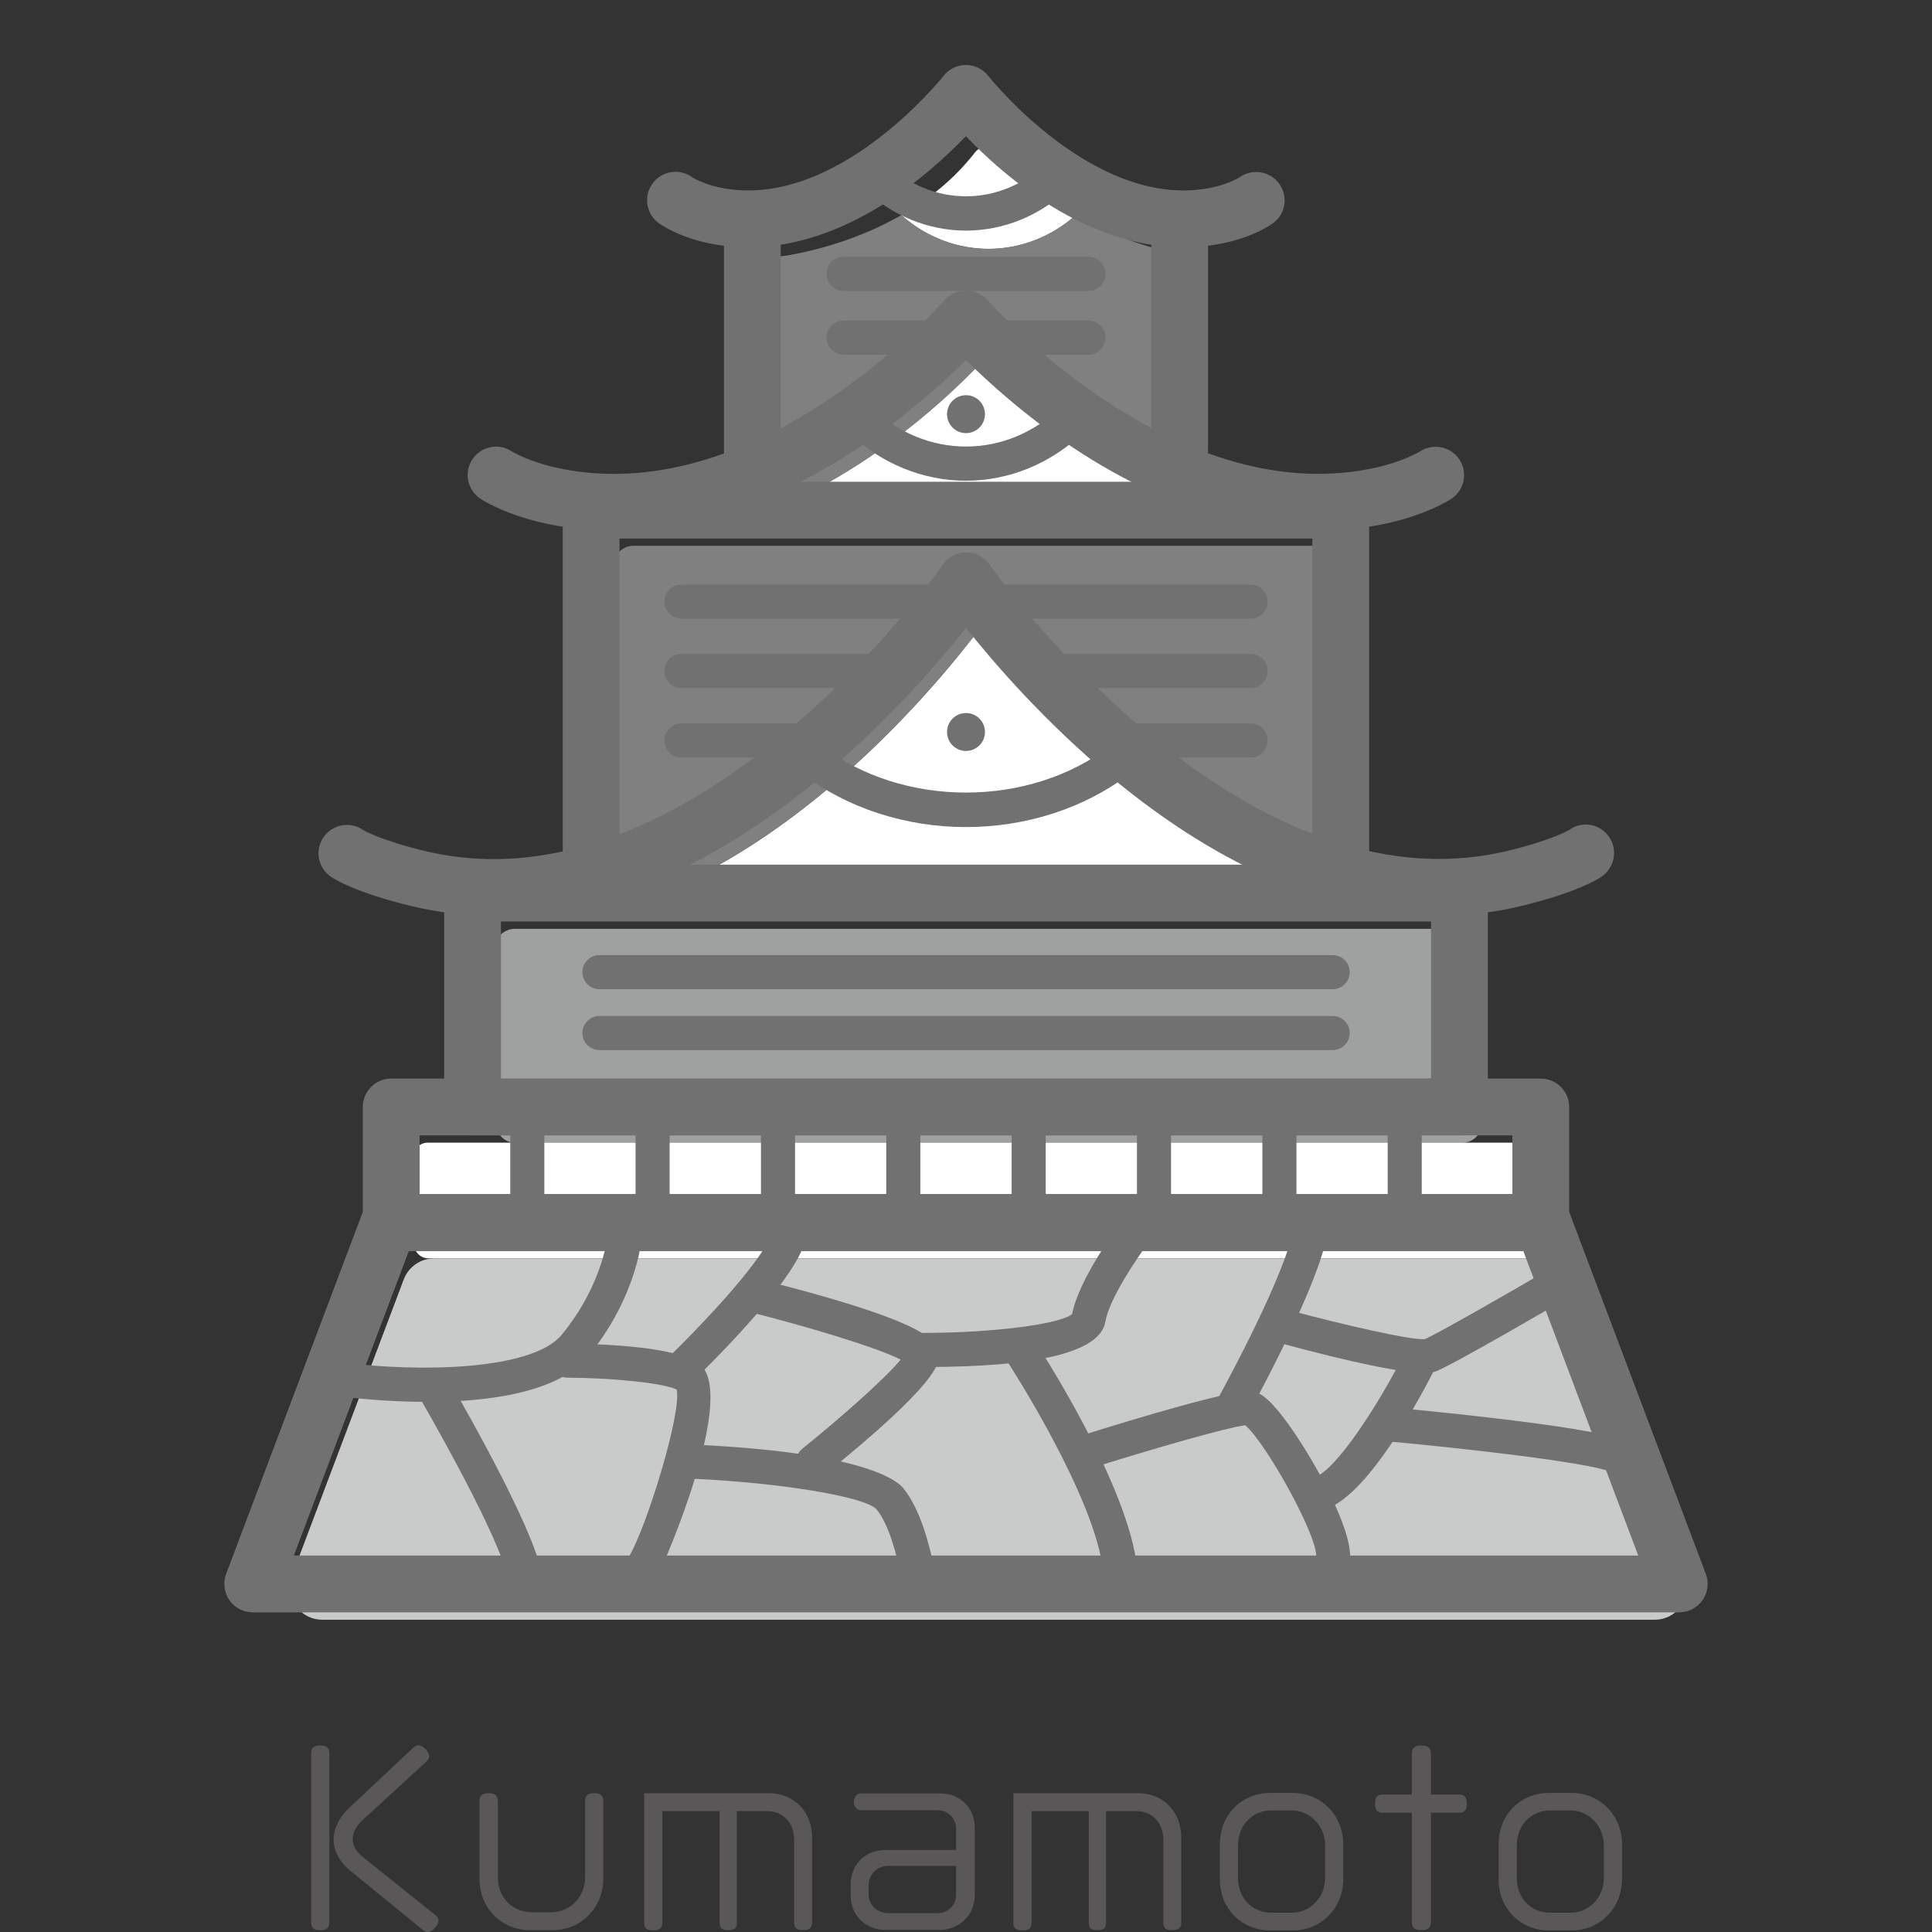 <?xml version="1.0" encoding="UTF-8"?><svg id="_レイヤー_2" xmlns="http://www.w3.org/2000/svg" viewBox="0 0 170.08 170.08"><rect x="0" y="0" width="170.08" height="170.08" fill="#333333" stroke="none"/><defs><style>.cls-1{fill:none;}.cls-2{fill:gray;}.cls-3{fill:#727171;}.cls-4{fill:#9fa0a0;}.cls-5{fill:#c9caca;}.cls-6{fill:#fff;}.cls-7{fill:#595757;}</style></defs><g id="text"><rect class="cls-1" width="170.08" height="170.08"/><path class="cls-5" d="M38.23,110.78h97.59c1.19,0,2.26.74,2.68,1.86l9.84,26.07c.71,1.88-.68,3.88-2.68,3.88H28.38c-2.01,0-3.39-2.01-2.68-3.88l9.84-26.07c.42-1.12,1.49-1.86,2.68-1.86Z"/><rect class="cls-4" x="43.58" y="81.77" width="86.88" height="18.83" rx="1.73" ry="1.73"/><rect class="cls-6" x="36.42" y="100.59" width="101.2" height="10.18" rx="1.23" ry="1.23"/><path class="cls-6" d="M87.02,54.27s-14.21,20.49-32.99,25.77v.58h65.99v-.58c-18.79-5.28-32.99-25.77-32.99-25.77Z"/><path class="cls-2" d="M54.03,49.78v30.26c15.8-4.44,28.36-19.64,31.96-24.36.52-.69,1.55-.69,2.08,0,3.59,4.72,16.15,19.92,31.96,24.36v-30.26c0-.95-.77-1.73-1.73-1.73h-62.54c-.95,0-1.73.77-1.73,1.73Z"/><path class="cls-6" d="M94.74,18.9c-3.31-1.96-5.63-4.21-6.88-5.57-.56-.61-1.53-.56-2.04.1-1.87,2.41-4.17,4.19-6.47,5.52,4.47,3.96,10.94,3.95,15.4-.04Z"/><path class="cls-2" d="M94.74,18.9c-4.46,3.99-10.92,4-15.4.04-5.53,3.18-11.14,3.7-11.14,3.7v22.14c8.71-3.61,15.39-9.98,17.82-12.5.54-.56,1.44-.56,1.98,0,2.43,2.52,9.11,8.9,17.82,12.5v-22.14c-4.44-.47-8.15-2-11.09-3.74Z"/><path class="cls-6" d="M86.09,32.21c-2.37,2.48-9.09,8.93-17.88,12.57h37.62c-8.79-3.64-15.51-10.09-17.88-12.57-.51-.53-1.35-.53-1.86,0Z"/><path class="cls-3" d="M53.99,46.71c-1.85,0-3.67-.17-5.46-.52-3.82-.75-5.99-2.12-6.23-2.28-1.15-.76-1.48-2.31-.72-3.46.76-1.16,2.31-1.48,3.46-.72h0s1.59.99,4.45,1.55c17.62,3.46,33.49-14.67,33.65-14.86.95-1.1,2.84-1.1,3.79,0,.16.18,16.08,18.3,33.65,14.86,2.86-.56,4.45-1.55,4.46-1.56,1.16-.73,2.7-.4,3.45.75.74,1.15.43,2.68-.72,3.44-.23.15-2.4,1.53-6.23,2.28-8.53,1.67-17.9-.68-27.1-6.8-4.23-2.81-7.5-5.8-9.41-7.7-1.91,1.91-5.18,4.89-9.41,7.7-7.27,4.84-14.65,7.32-21.64,7.32Z"/><path class="cls-3" d="M126.71,80.61c-9.3,0-19.11-4.1-28.77-12.1-5.95-4.93-10.45-10.15-12.89-13.23-2.44,3.08-6.94,8.3-12.89,13.23-12.22,10.12-24.69,14.01-36.05,11.23-4.84-1.18-6.68-2.35-7-2.57-1.13-.79-1.41-2.35-.62-3.48.79-1.13,2.35-1.41,3.48-.62,0,0,0,0,0,0,0,0,1.44.87,5.33,1.82,23.88,5.84,45.49-24.87,45.71-25.18.47-.67,1.23-1.08,2.05-1.08h0c.82,0,1.59.4,2.05,1.07.22.31,21.86,31,45.71,25.18,3.94-.96,5.36-1.84,5.37-1.85,1.13-.79,2.67-.5,3.46.64.79,1.13.49,2.71-.65,3.5-.32.22-2.16,1.39-7,2.57-2.38.58-4.81.87-7.28.87Z"/><circle class="cls-3" cx="85.04" cy="64.44" r="1.67"/><circle class="cls-3" cx="85.04" cy="36.46" r="1.67"/><path class="cls-3" d="M85.04,72.81c-5.21,0-10.41-1.6-14.56-4.8-.66-.51-.78-1.45-.27-2.1.51-.66,1.45-.78,2.1-.27,7.14,5.51,18.32,5.51,25.46,0,.65-.51,1.6-.38,2.1.27.51.66.38,1.6-.27,2.1-4.15,3.2-9.36,4.8-14.56,4.8Z"/><path class="cls-3" d="M85.04,42.32c-3.74,0-7.49-1.46-10.48-4.38-.59-.58-.6-1.53-.02-2.12.58-.59,1.53-.6,2.12-.02,4.78,4.68,11.98,4.68,16.75,0,.59-.58,1.54-.57,2.12.02.58.59.57,1.54-.02,2.12-2.99,2.92-6.73,4.38-10.48,4.38Z"/><path class="cls-3" d="M85.04,20.3c-3.28,0-6.57-1.28-9.19-3.85-.59-.58-.6-1.53-.02-2.12.58-.59,1.53-.6,2.12-.02,4.04,3.96,10.14,3.96,14.18,0,.59-.58,1.54-.57,2.12.02.58.59.57,1.54-.02,2.12-2.62,2.56-5.9,3.85-9.19,3.85Z"/><path class="cls-3" d="M65.9,21.77c-1.2,0-2.42-.12-3.66-.39-2.57-.56-4.07-1.61-4.24-1.73-1.12-.81-1.37-2.37-.56-3.49.81-1.12,2.37-1.37,3.49-.56h0s.85.56,2.36.89c10.2,2.22,19.68-9.69,19.77-9.81.47-.6,1.2-.96,1.97-.96h0c.77,0,1.5.35,1.97.96.09.12,9.57,12.03,19.77,9.81,1.53-.33,2.38-.9,2.39-.91,1.13-.77,2.68-.5,3.47.62.79,1.12.54,2.65-.56,3.45-.16.12-1.66,1.17-4.24,1.73-10.15,2.2-19-5.41-22.8-9.39-3.34,3.48-10.56,9.78-19.14,9.78Z"/><path class="cls-3" d="M147.83,141.94H22.25c-.82,0-1.59-.4-2.06-1.08-.47-.68-.57-1.54-.28-2.31l12.01-31.81c.37-.97,1.3-1.62,2.34-1.62h101.56c1.04,0,1.97.64,2.34,1.62l12.01,31.81c.29.77.18,1.63-.28,2.31-.47.67-1.24,1.08-2.06,1.08ZM25.87,136.94h118.35l-10.12-26.81H35.99l-10.12,26.81Z"/><path class="cls-3" d="M118.03,79.97c-1.38,0-2.5-1.12-2.5-2.5v-30.06h-60.99v30.06c0,1.38-1.12,2.5-2.5,2.5s-2.5-1.12-2.5-2.5v-32.56c0-1.38,1.12-2.5,2.5-2.5h65.99c1.38,0,2.5,1.12,2.5,2.5v32.56c0,1.38-1.12,2.5-2.5,2.5Z"/><path class="cls-3" d="M103.85,42.18c-1.38,0-2.5-1.12-2.5-2.5v-20.19c0-1.38,1.12-2.5,2.5-2.5s2.5,1.12,2.5,2.5v20.19c0,1.38-1.12,2.5-2.5,2.5Z"/><path class="cls-3" d="M66.23,42.18c-1.38,0-2.5-1.12-2.5-2.5v-20.19c0-1.38,1.12-2.5,2.5-2.5s2.5,1.12,2.5,2.5v20.19c0,1.38-1.12,2.5-2.5,2.5Z"/><path class="cls-3" d="M128.48,99.95H41.6c-1.38,0-2.5-1.12-2.5-2.5v-18.83c0-1.38,1.12-2.5,2.5-2.5h86.88c1.38,0,2.5,1.12,2.5,2.5v18.83c0,1.38-1.12,2.5-2.5,2.5ZM44.1,94.95h81.88v-13.83H44.1v13.83Z"/><path class="cls-3" d="M135.64,110.13H34.44c-1.38,0-2.5-1.12-2.5-2.5v-10.18c0-1.38,1.12-2.5,2.5-2.5h101.2c1.38,0,2.5,1.12,2.5,2.5v10.18c0,1.38-1.12,2.5-2.5,2.5ZM36.94,105.13h96.2v-5.18H36.94v5.18Z"/><path class="cls-3" d="M117.31,87.08H52.77c-.83,0-1.5-.67-1.5-1.5s.67-1.5,1.5-1.5h64.55c.83,0,1.5.67,1.5,1.5s-.67,1.5-1.5,1.5Z"/><path class="cls-3" d="M117.31,92.44H52.77c-.83,0-1.5-.67-1.5-1.5s.67-1.5,1.5-1.5h64.55c.83,0,1.5.67,1.5,1.5s-.67,1.5-1.5,1.5Z"/><path class="cls-3" d="M110.09,54.46h-50.1c-.83,0-1.5-.67-1.5-1.5s.67-1.5,1.5-1.5h50.1c.83,0,1.5.67,1.5,1.5s-.67,1.5-1.5,1.5Z"/><path class="cls-3" d="M77.82,60.57h-17.83c-.83,0-1.5-.67-1.5-1.5s.67-1.5,1.5-1.5h17.83c.83,0,1.5.67,1.5,1.5s-.67,1.5-1.5,1.5Z"/><path class="cls-3" d="M70.65,66.69h-10.66c-.83,0-1.5-.67-1.5-1.5s.67-1.5,1.5-1.5h10.66c.83,0,1.5.67,1.5,1.5s-.67,1.5-1.5,1.5Z"/><path class="cls-3" d="M110.09,60.57h-17.83c-.83,0-1.5-.67-1.5-1.5s.67-1.5,1.5-1.5h17.83c.83,0,1.5.67,1.5,1.5s-.67,1.5-1.5,1.5Z"/><path class="cls-3" d="M110.09,66.69h-10.66c-.83,0-1.5-.67-1.5-1.5s.67-1.5,1.5-1.5h10.66c.83,0,1.5.67,1.5,1.5s-.67,1.5-1.5,1.5Z"/><path class="cls-3" d="M95.82,25.61h-21.56c-.83,0-1.5-.67-1.5-1.5s.67-1.5,1.5-1.5h21.56c.83,0,1.5.67,1.5,1.5s-.67,1.5-1.5,1.5Z"/><path class="cls-3" d="M95.82,31.22h-21.56c-.83,0-1.5-.67-1.5-1.5s.67-1.5,1.5-1.5h21.56c.83,0,1.5.67,1.5,1.5s-.67,1.5-1.5,1.5Z"/><path class="cls-3" d="M46.42,108.34c-.83,0-1.5-.67-1.5-1.5v-8.21c0-.83.67-1.5,1.5-1.5s1.5.67,1.5,1.5v8.21c0,.83-.67,1.5-1.5,1.5Z"/><path class="cls-3" d="M57.45,108.34c-.83,0-1.5-.67-1.5-1.5v-8.21c0-.83.67-1.5,1.5-1.5s1.5.67,1.5,1.5v8.21c0,.83-.67,1.5-1.5,1.5Z"/><path class="cls-3" d="M68.49,108.34c-.83,0-1.5-.67-1.5-1.5v-8.21c0-.83.67-1.5,1.5-1.5s1.5.67,1.5,1.5v8.21c0,.83-.67,1.5-1.5,1.5Z"/><path class="cls-3" d="M79.52,108.34c-.83,0-1.5-.67-1.5-1.5v-8.21c0-.83.67-1.5,1.5-1.5s1.5.67,1.5,1.5v8.21c0,.83-.67,1.5-1.5,1.5Z"/><path class="cls-3" d="M90.56,108.34c-.83,0-1.5-.67-1.5-1.5v-8.21c0-.83.67-1.5,1.5-1.5s1.5.67,1.5,1.5v8.21c0,.83-.67,1.5-1.5,1.5Z"/><path class="cls-3" d="M101.59,108.34c-.83,0-1.5-.67-1.5-1.5v-8.21c0-.83.67-1.5,1.5-1.5s1.5.67,1.5,1.5v8.21c0,.83-.67,1.5-1.5,1.5Z"/><path class="cls-3" d="M112.63,108.34c-.83,0-1.5-.67-1.5-1.5v-8.21c0-.83.67-1.5,1.5-1.5s1.5.67,1.5,1.5v8.21c0,.83-.67,1.5-1.5,1.5Z"/><path class="cls-3" d="M123.66,108.34c-.83,0-1.5-.67-1.5-1.5v-8.21c0-.83.67-1.5,1.5-1.5s1.5.67,1.5,1.5v8.21c0,.83-.67,1.5-1.5,1.5Z"/><path class="cls-3" d="M37.54,123.41c-3.64,0-6.68-.37-7.39-.46-.82-.11-1.4-.86-1.29-1.68.11-.82.86-1.41,1.68-1.29,5.9.76,16.25.77,18.92-2.49,3.8-4.64,4.09-9.1,4.09-9.15.05-.82.75-1.44,1.58-1.42.82.04,1.46.74,1.42,1.57-.01.22-.31,5.45-4.76,10.9-2.69,3.29-9.07,4.03-14.24,4.03Z"/><path class="cls-3" d="M45.95,139.27c-.65,0-1.24-.42-1.44-1.07-1.33-4.44-7.54-15.12-7.61-15.23-.42-.71-.18-1.63.54-2.05.72-.42,1.63-.17,2.05.54.26.45,6.46,11.1,7.89,15.88.24.79-.21,1.63-1.01,1.87-.14.04-.29.06-.43.06Z"/><path class="cls-3" d="M56.67,139.27c-.26,0-.53-.07-.77-.21-.71-.43-.94-1.35-.51-2.06,1.5-2.5,4.64-12.59,4.18-14.67-1.21-.6-5.8-1.03-9.6-1.05-.83,0-1.5-.68-1.49-1.51,0-.83.66-1.54,1.51-1.49,2.18.01,9.45.18,11.55,1.76,3.46,2.6-3.1,17.73-3.58,18.52-.28.47-.78.73-1.29.73ZM59.73,122.43h.01-.01Z"/><path class="cls-3" d="M60.17,121.8c-.39,0-.78-.15-1.08-.46-.58-.59-.56-1.54.03-2.12,2.08-2.01,7.69-7.81,8.74-10.43.31-.77,1.18-1.14,1.95-.84.77.31,1.14,1.18.84,1.95-1.47,3.69-8.62,10.69-9.44,11.47-.29.28-.67.42-1.04.42Z"/><path class="cls-3" d="M81.08,140.77h-.01c-1.26-.01-1.5-1.07-1.79-2.3-.34-1.47-.97-4.19-2.1-5.58-.93-1.11-8.33-2.35-16.15-2.71-.83-.04-1.47-.74-1.43-1.57.04-.83.71-1.48,1.57-1.43,14.67.68,17.74,3.09,18.33,3.81,1.58,1.93,2.31,5.1,2.7,6.81.04.16.07.3.1.42.29.35.41.84.29,1.31-.21.86-.91,1.24-1.51,1.24Z"/><path class="cls-3" d="M71.59,130.19c-.44,0-.87-.19-1.17-.56-.52-.65-.42-1.59.23-2.11,3.45-2.78,7.35-6.24,8.64-7.83-2.05-1.05-8.15-2.9-13.42-4.22-.8-.2-1.29-1.02-1.09-1.82.2-.8,1.01-1.29,1.82-1.09,16.05,4.01,16.05,5.7,16.05,6.81,0,.64,0,2.35-10.11,10.49-.28.22-.61.33-.94.33Z"/><path class="cls-3" d="M81.43,120.34c-.16,0-.31,0-.47,0-.83,0-1.5-.68-1.49-1.51,0-.83.67-1.49,1.5-1.49.11.03.19,0,.29,0,6.08,0,12.07-.76,13.12-1.66.6-3.06,3.84-7.44,4.21-7.93.5-.66,1.44-.8,2.1-.3.66.5.8,1.44.3,2.1-.91,1.22-3.35,4.81-3.68,6.8-.44,2.65-5.78,3.99-15.87,3.99Z"/><path class="cls-3" d="M98.61,139.74c-.76,0-1.41-.58-1.49-1.35-.65-6.54-8.31-18.32-8.38-18.44-.45-.69-.26-1.62.43-2.08.69-.45,1.62-.26,2.08.43.33.51,8.13,12.51,8.86,19.78.08.82-.52,1.56-1.34,1.64-.05,0-.1,0-.15,0Z"/><path class="cls-3" d="M117.14,139.45c-.33,0-.67-.11-.95-.34-.59-.48-.72-1.33-.32-1.96.21-1.87-4.5-10.24-6.25-11.68-1.5.17-7.9,2-13.53,3.77-.79.25-1.63-.19-1.88-.98-.25-.79.19-1.63.98-1.88,4.88-1.54,13.3-4.06,14.95-3.91.53.06,1.52.17,4.14,4.16,1.45,2.21,2.81,4.74,3.64,6.77,1.12,2.75,1.24,4.44.38,5.49-.3.36-.73.55-1.16.55Z"/><path class="cls-3" d="M108.57,125.29c-.25,0-.49-.06-.73-.19-.72-.4-.99-1.31-.59-2.04.05-.1,5.34-9.67,6.5-14.32.2-.8,1.01-1.29,1.82-1.09.8.2,1.29,1.02,1.09,1.82-1.26,5.03-6.56,14.63-6.78,15.04-.27.49-.79.77-1.31.77Z"/><path class="cls-3" d="M125.43,120.86c-1.99,0-6.25-.87-12.7-2.61-.8-.21-1.27-1.04-1.06-1.84.22-.8,1.04-1.27,1.84-1.06,4.85,1.3,10.69,2.64,11.92,2.54,1.07-.46,6.59-3.6,11.39-6.41.72-.42,1.63-.18,2.05.54.42.71.18,1.63-.54,2.05-1.74,1.02-10.5,6.12-11.94,6.66-.22.08-.54.12-.97.12Z"/><path class="cls-3" d="M116.09,132.98c-.67,0-1.28-.45-1.45-1.14-.2-.8.29-1.62,1.09-1.82,1.75-.44,5.57-6.19,8.11-11.27.37-.74,1.27-1.04,2.01-.67.74.37,1.04,1.27.67,2.01-1.38,2.77-6.2,11.88-10.07,12.84-.12.03-.24.04-.36.04Z"/><path class="cls-3" d="M142.3,129.66c-.19,0-.38-.04-.57-.11-2.01-.83-13.23-2.09-19.84-2.69-.83-.08-1.43-.8-1.36-1.63.07-.83.81-1.43,1.63-1.36,1.79.16,17.62,1.63,20.71,2.9.77.32,1.13,1.19.82,1.96-.24.58-.8.93-1.39.93Z"/><path class="cls-7" d="M28.19,169.92c-.6,0-.8-.22-.8-.68v-14.88c0-.46.2-.7.8-.7s.8.24.8.7v14.88c0,.46-.2.68-.8.68ZM38.31,169.68c-.24.28-.44.4-.66.4-.16,0-.32-.08-.48-.22l-6.36-5.2c-.98-.8-1.44-1.78-1.44-2.72s.48-1.96,1.38-2.8l5.6-5.26c.16-.14.32-.24.5-.24.38,0,.94.58.94.96,0,.18-.1.34-.28.5l-5.6,5.14c-.56.52-.86,1.08-.86,1.64s.28,1.12.92,1.62l6.34,5.08c.2.16.3.32.3.5s-.1.36-.3.6Z"/><path class="cls-7" d="M48.65,169.92h-1.98c-2.42,0-4.46-1.84-4.46-4.54v-6.8c0-.48.2-.72.8-.72s.82.24.82.72v6.68c0,1.84,1.34,3.08,2.98,3.08h1.72c1.7,0,2.98-1.4,2.98-3.06v-6.72c0-.46.2-.7.8-.7s.8.24.8.7v6.84c0,2.5-1.92,4.52-4.46,4.52Z"/><path class="cls-7" d="M70.69,169.92c-.6,0-.78-.22-.78-.68v-7.32c0-1.34-.88-2.48-2.38-2.48h-2.66v9.84c0,.44-.2.64-.76.64s-.76-.2-.76-.64v-9.84h-5.04v9.82c0,.46-.2.68-.8.68s-.8-.22-.8-.68v-11.4h10.96c2.34,0,3.82,1.74,3.82,3.88v7.5c0,.46-.2.68-.8.68Z"/><path class="cls-7" d="M82.69,169.9h-4.76c-1.74,0-3.04-1.3-3.04-3.02v-1c0-1.74,1.28-3.02,3.04-3.02h6.24v-1.84c0-.94-.7-1.66-1.64-1.66h-6.76c-.32,0-.6-.3-.6-.74s.28-.74.6-.74h7.02c1.74,0,3.02,1.28,3.02,3.02v5.96c0,1.74-1.38,3.04-3.12,3.04ZM84.17,164.26h-6c-.94,0-1.7.74-1.7,1.7v.8c0,.96.76,1.66,1.7,1.66h4.34c.96,0,1.66-.7,1.66-1.66v-2.5Z"/><path class="cls-7" d="M103.19,169.92c-.6,0-.78-.22-.78-.68v-7.32c0-1.34-.88-2.48-2.38-2.48h-2.66v9.84c0,.44-.2.64-.76.64s-.76-.2-.76-.64v-9.84h-5.04v9.82c0,.46-.2.68-.8.68s-.8-.22-.8-.68v-11.4h10.96c2.34,0,3.82,1.74,3.82,3.88v7.5c0,.46-.2.68-.8.68Z"/><path class="cls-7" d="M113.83,169.94h-2.04c-2.42,0-4.4-1.86-4.4-4.48v-3.12c0-2.64,1.98-4.5,4.4-4.5h2.04c2.54,0,4.42,2.04,4.42,4.48v3.14c0,2.44-1.88,4.48-4.42,4.48ZM116.65,162.42c0-1.6-1.26-3.04-2.92-3.04h-1.82c-1.64,0-2.92,1.28-2.92,3.08v2.88c0,1.78,1.28,3.04,2.92,3.04h1.82c1.66,0,2.92-1.4,2.92-3.02v-2.94Z"/><path class="cls-7" d="M128.43,159.58h-2.46v9.62c0,.48-.22.72-.84.72s-.84-.24-.84-.72v-9.62h-2.56c-.46,0-.68-.2-.68-.8s.22-.8.68-.8h2.56v-3.58c0-.48.2-.74.84-.74s.84.26.84.74v3.58h2.46c.46,0,.7.2.7.8s-.24.8-.7.8Z"/><path class="cls-7" d="M138.37,169.94h-2.04c-2.42,0-4.4-1.86-4.4-4.48v-3.12c0-2.64,1.98-4.5,4.4-4.5h2.04c2.54,0,4.42,2.04,4.42,4.48v3.14c0,2.44-1.88,4.48-4.42,4.48ZM141.19,162.42c0-1.6-1.26-3.04-2.92-3.04h-1.82c-1.64,0-2.92,1.28-2.92,3.08v2.88c0,1.78,1.28,3.04,2.92,3.04h1.82c1.66,0,2.92-1.4,2.92-3.02v-2.94Z"/></g></svg>
